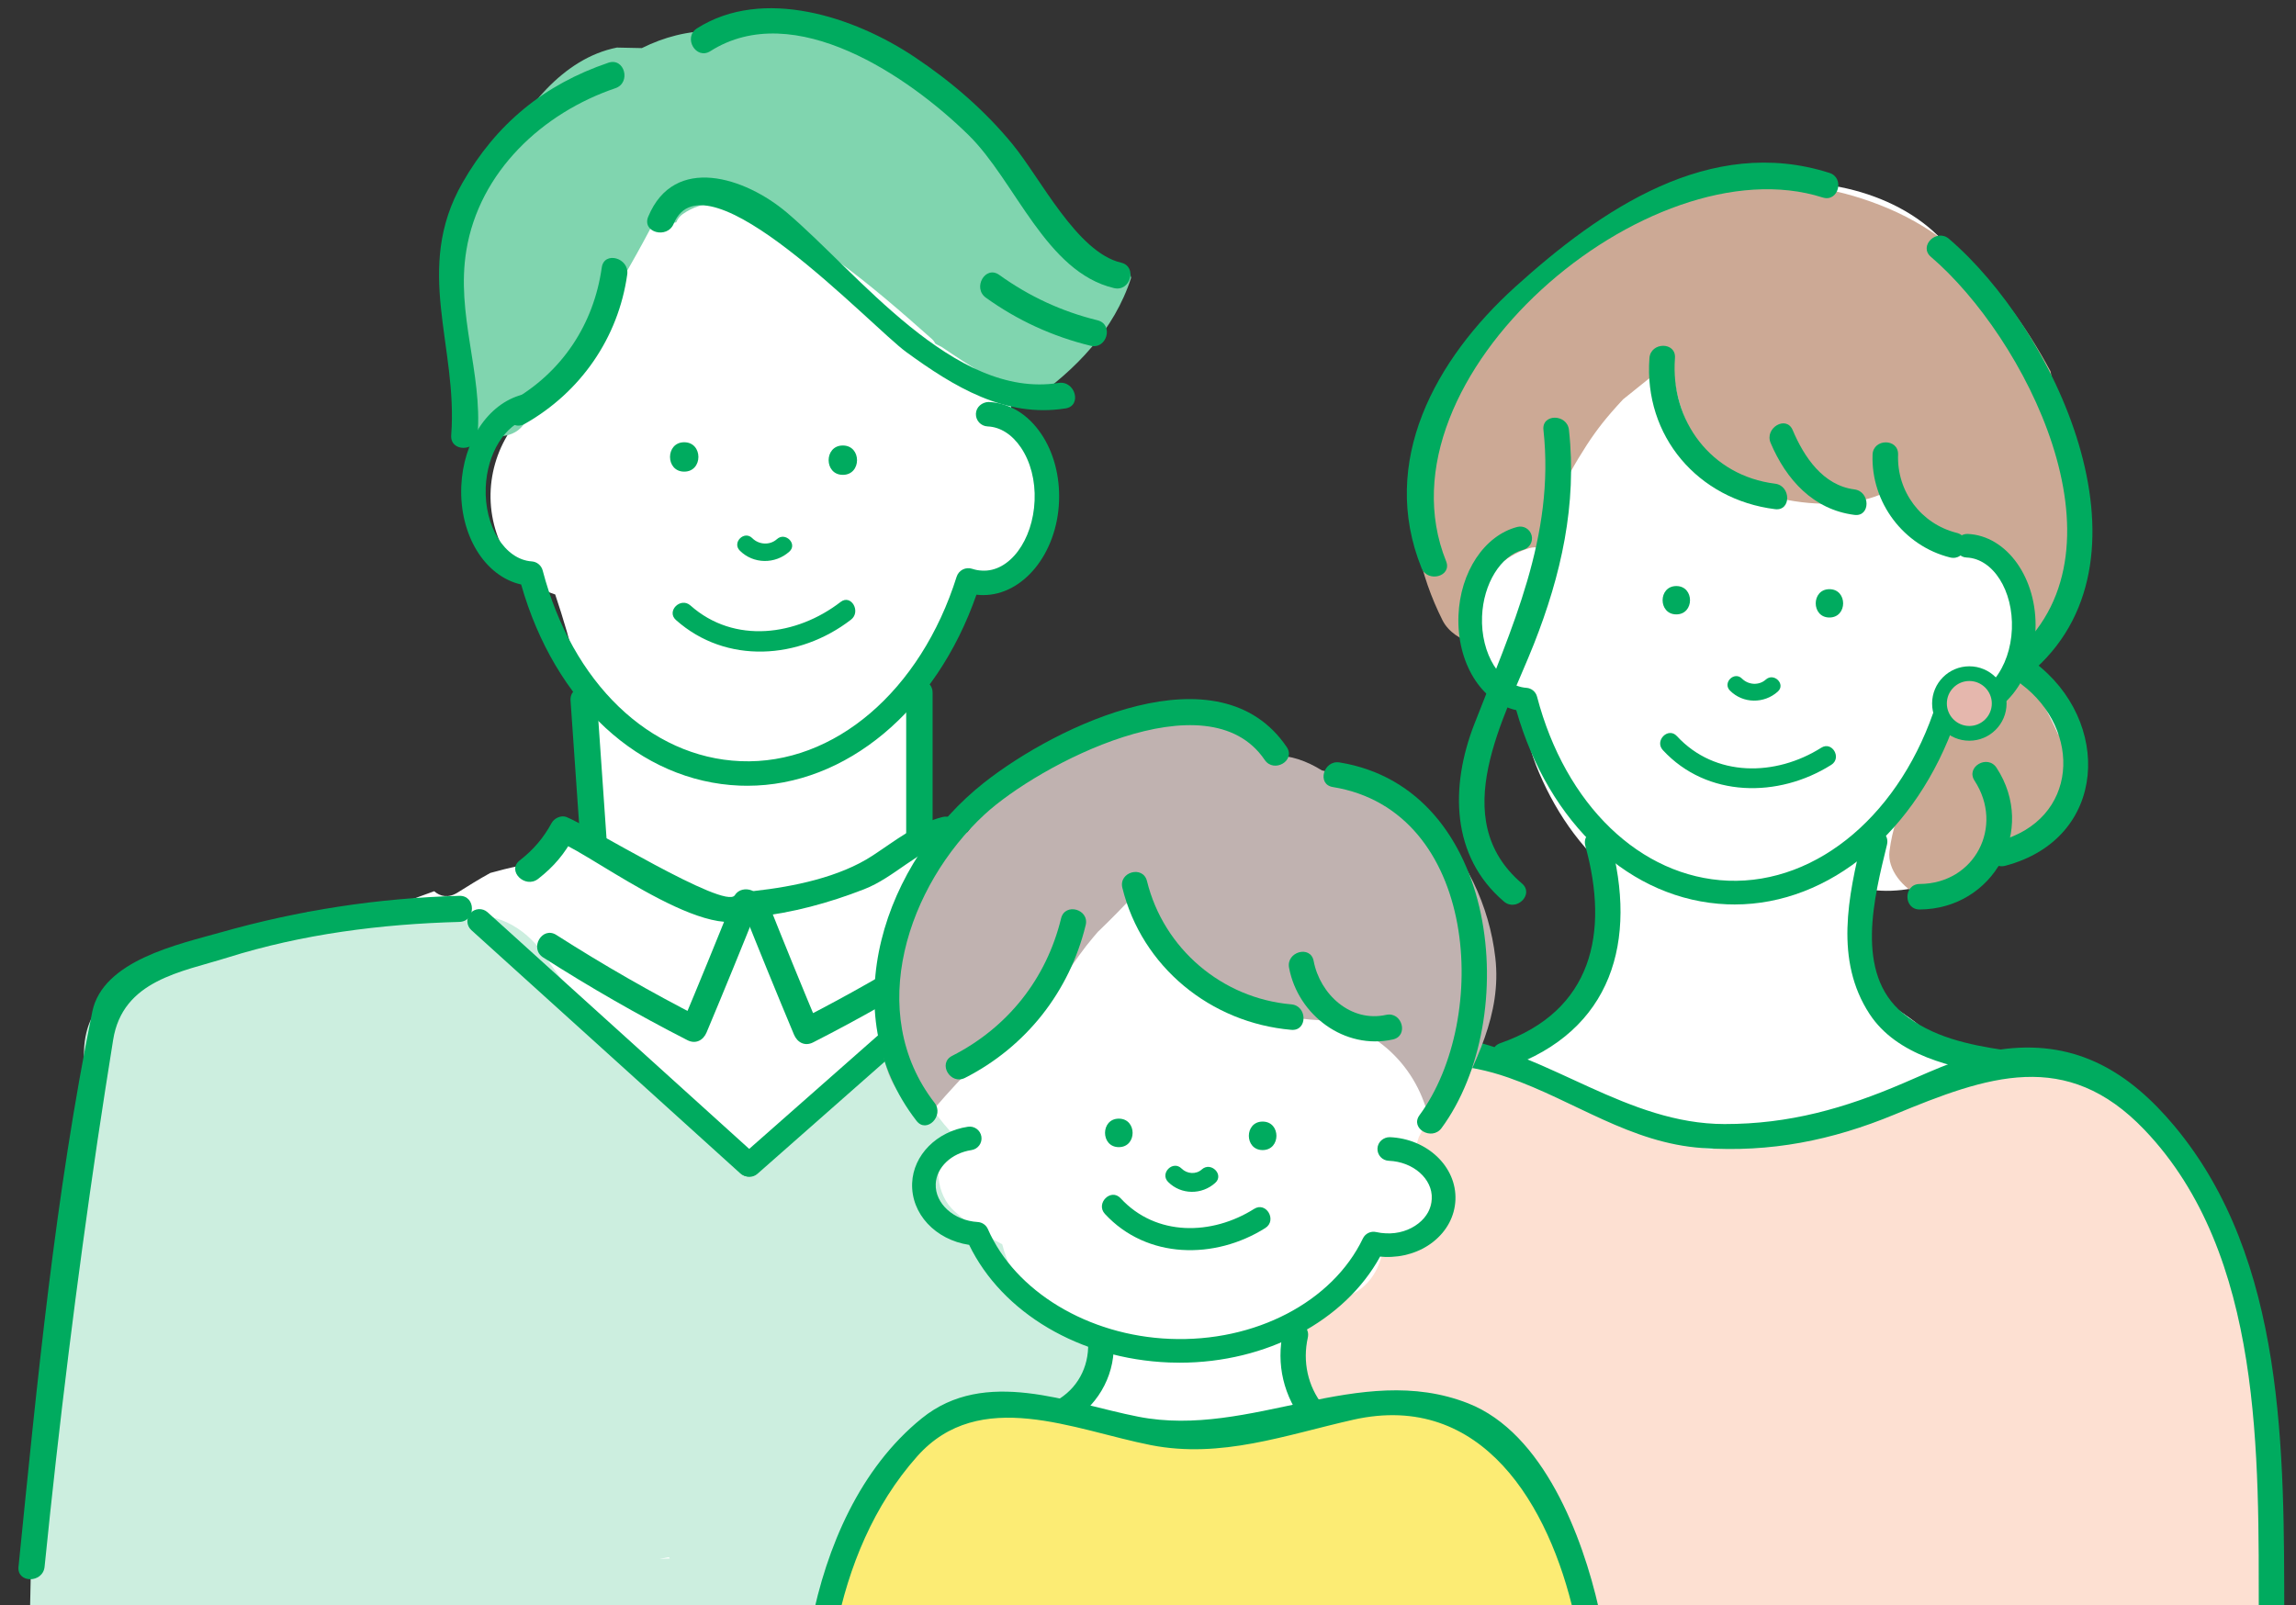 <?xml version="1.0" encoding="utf-8"?>
<!-- Generator: Adobe Illustrator 16.0.0, SVG Export Plug-In . SVG Version: 6.00 Build 0)  -->
<!DOCTYPE svg PUBLIC "-//W3C//DTD SVG 1.1//EN" "http://www.w3.org/Graphics/SVG/1.1/DTD/svg11.dtd">
<svg version="1.1" id="レイヤー_1" xmlns="http://www.w3.org/2000/svg" xmlns:xlink="http://www.w3.org/1999/xlink" x="0px"
	 y="0px" width="142.997px" height="100px" viewBox="0 0 142.997 100" enable-background="new 0 0 142.997 100"
	 xml:space="preserve">
<rect x="0" y="0" width="142.997" height="100" fill="#333333" stroke="none"/>
<g>
	<defs>
		<rect id="SVGID_1_" width="142.997" height="100"/>
	</defs>
	<clipPath id="SVGID_2_">
		<use xlink:href="#SVGID_1_"  overflow="visible"/>
	</clipPath>
	<g clip-path="url(#SVGID_2_)">
		<g>
			<g>
				<g>
					<g>
						<g>
							<path fill="#FFFFFF" d="M89.796,83.21c-0.001-0.482,0.191-0.824,0.477-1.036c-0.51-1.393-1.048-2.775-1.615-4.148
								c-0.008-0.018-0.016-0.034-0.022-0.052c-0.106-2.619-0.358-5.237-0.748-7.85c-0.017-1.76-0.032-3.521-0.049-5.28
								c0.064-0.099,0.119-0.202,0.161-0.308c0.392-0.973,0.02-1.91-0.818-2.499c-2.539-1.785-5.734-2.604-8.817-2.218
								c-0.027,0.004-0.055,0.009-0.081,0.013c-0.257-0.234-0.507-0.473-0.75-0.718c-2.279-0.08-4.569-0.454-6.789-0.932
								c-2.258-0.487-5.054-1.13-6.661-2.937c-0.148-0.166-0.247-0.341-0.305-0.517c-0.705-0.159-1.415-0.326-2.145-0.423
								c-0.556-0.074-0.924-0.39-1.119-0.786c-0.364-0.021-0.73,0.033-1.076,0.15c-0.344-0.974-1.333-1.586-2.37-1.672
								c0.029-2.459-0.014-4.92-0.133-7.38c-0.024-0.504-0.157-0.932-0.364-1.288c0.671-0.539,1.292-1.125,1.848-1.757
								c0.043-0.128,0.089-0.258,0.134-0.386c0.022-0.168,0.081-0.328,0.174-0.474c0.242-0.637,0.517-1.26,0.862-1.854
								c0.115-0.2,0.284-0.353,0.48-0.458c0.121-0.312,0.227-0.634,0.314-0.967c0.17-0.643,0.861-0.979,1.471-0.979h1.121
								c0.04,0,0.08,0.004,0.119,0.008c2.477-2.138,4.128-6.062,1.272-8.639c-0.385-0.348-0.828-0.608-1.299-0.782
								c0.004-0.465-0.021-0.93-0.062-1.386c-0.241-2.588-0.748-5.148-1.626-7.599c-0.784-2.187-1.722-4.743-3.477-6.357
								c-1.07-0.986-2.367-1.488-3.702-1.563c-0.879-0.318-1.772-0.396-2.624-0.265c-0.896-0.729-1.863-1.313-2.888-1.657
								c-2.602-0.874-5.147,0.344-7.121,2.213c-1.207-0.106-2.471,0.28-3.483,0.895c-2.565,1.553-4.164,4.746-5.142,7.47
								c-0.821,2.285-0.987,4.748-0.377,7.052c-2.011,2.122-2.654,5.367-1.302,8.209c0.673,1.413,1.865,2.512,3.314,2.98
								c1.016,3.005,1.788,6.108,2.173,9.259c0.033,0.267,0.092,0.526,0.175,0.772c0.028,1.424,0.11,2.836,0.606,4.176
								c-1.037,0.094-2.022,0.591-2.572,1.53c-0.052,0.089-0.097,0.183-0.137,0.278c-0.332,0.172-0.618,0.411-0.848,0.703
								c-0.549,0.016-1.113,0.082-1.686,0.2c-0.583,0.119-1.168,0.265-1.75,0.428c-0.696,0.381-1.372,0.806-2.047,1.228
								c-0.564,0.353-1.084,0.242-1.449-0.088c-0.484,0.174-0.966,0.35-1.441,0.523c-0.261,0.096-0.521,0.194-0.782,0.293
								c-1.875,0.126-3.748,0.292-5.617,0.502c-1.017,0.113-1.224,1.429-0.602,1.866c-3.118,0.031-6.184,1.035-8.766,2.859
								c-1.58,0.967-2.761,2.581-3.445,4.304c-0.844,2.123-1.038,4.511-1.162,6.84c-1.312,5.466-2.572,11.013-2.61,16.588
								c-0.005,0.714,0.401,1.355,0.987,1.711c-0.626,2.282-0.979,4.63-1.078,7.004c-0.07,1.676,1.602,2.258,2.806,1.753
								c0.068,0.029,0.142,0.055,0.226,0.065c0.089,0.012,0.178,0.023,0.267,0.035c-0.001,0-0.001,0.001-0.001,0.001
								c0.326,0.043,0.651,0.086,0.977,0.129h9.747c0.433,0,0.841,0.106,1.215,0.287H89.78c0.488-0.173,0.941-0.434,1.324-0.766
								C90.533,94.091,89.816,88.677,89.796,83.21z"/>
						</g>
						<g>
							<g>
								<g>
									<g>
										<path fill="#CCEEDF" d="M89.691,96.527c-0.124-0.701-0.242-1.403-0.348-2.108c-0.009-0.061-0.18-1.432-0.074-0.512
											c-0.041-0.354-0.086-0.707-0.126-1.061c-0.164-1.487-0.282-2.979-0.355-4.474c-0.006-0.107-0.009-0.215-0.014-0.323
											c0.33-2.87,0.385-5.771,0.134-8.645c-0.042-0.477-0.147-0.95-0.312-1.4c0.096-1.733,0.192-3.468,0.288-5.202
											c0.2-3.608,0.225-7.286-2.704-9.914c-2.272-2.038-5.175-2.752-8.098-3.255c-3.242-0.559-6.484-1.117-9.727-1.675
											c-1.612-0.277-3.173-0.661-4.696,0.229c-0.787,0.462-1.512,1.239-2.201,1.85c-1.302,1.151-2.608,2.299-3.919,3.44
											c-2.513,2.188-5.041,4.359-7.585,6.512c-1.217,1.029-2.436,2.057-3.661,3.075c-0.004,0.003-0.011,0.009-0.018,0.014
											c-1.066-0.85-2.064-1.884-3.028-2.799c-1.229-1.169-2.42-2.377-3.57-3.625c-1.149-1.246-2.259-2.531-3.323-3.851
											c-0.164-0.203-0.325-0.409-0.488-0.611c-0.075-0.095-0.13-0.167-0.171-0.218c-0.109-0.145-0.219-0.288-0.328-0.433
											c-0.548-0.731-1.081-1.473-1.604-2.221c-1.054-1.507-3.101-2.763-5.023-2.043c-0.123,0.045-0.246,0.089-0.37,0.136
											c-0.73-0.245-1.511-0.382-2.336-0.403c-1.345-0.036-2.62,0.264-3.859,0.696c-0.716,0.171-4.517,0.382-5.163,0.736
											c-4.322,0.886-5.855,1.708-9.932,3.6c-2.284,1.059-2.241,4.807-1.031,6.811C3.428,79.013,2.023,89.506,1.876,99.995H16.55
											c0.729,0,1.392,0.294,1.925,0.754h70.175c0.251-0.263,0.459-0.539,0.594-0.794C89.831,98.842,89.911,97.765,89.691,96.527
											z M41.079,97.109c0.194-0.034,0.387-0.069,0.581-0.104c0.018,0.027,0.034,0.057,0.053,0.083
											C41.501,97.097,41.29,97.103,41.079,97.109z"/>
										<g>
											<path fill="#00AB5F" d="M46.608,73.29c-0.18,0-0.36-0.064-0.504-0.194L29.356,57.942
												c-0.308-0.278-0.332-0.754-0.053-1.062c0.278-0.306,0.754-0.33,1.062-0.052L47.113,71.98
												c0.308,0.278,0.332,0.754,0.053,1.062C47.018,73.206,46.813,73.29,46.608,73.29z"/>
											<path fill="#00AB5F" d="M46.679,73.31c-0.208,0-0.416-0.086-0.564-0.255c-0.274-0.312-0.245-0.787,0.067-1.062l17-14.99
												c0.312-0.272,0.787-0.245,1.062,0.068c0.275,0.311,0.245,0.786-0.066,1.062L47.176,73.122
												C47.033,73.248,46.855,73.31,46.679,73.31z"/>
											<path d="M91.488,99.199c-0.263-11.544-1.024-23.062-2.032-34.564c-0.299-3.403-2.984-3.395-5.854-4.026
												c-6.109-1.344-12.219-2.688-18.328-4.031c-0.967-0.213-1.377,1.271-0.409,1.483c4.583,1.007,9.164,2.015,13.746,3.023
												c2.037,0.447,4.073,0.896,6.109,1.344c3.826,0.842,3.472,5.326,3.727,8.471c0.764,9.418,1.289,18.854,1.504,28.301
												C89.973,100.189,91.511,100.192,91.488,99.199L91.488,99.199z"/>
											<path fill="#00AB5F" d="M2.777,97.6c0.895-8.875,1.992-17.724,3.296-26.549c0.31-2.093,0.64-4.183,0.973-6.271
												c0.595-3.731,4.269-4.23,7.109-5.124c4.674-1.47,9.571-2.091,14.453-2.225c1.045-0.028,1.048-1.654,0-1.625
												c-5.08,0.141-9.995,0.893-14.885,2.283c-2.556,0.727-7.323,1.726-7.976,4.94C3.444,74.371,2.312,86.096,1.153,97.6
												C1.048,98.643,2.674,98.632,2.777,97.6L2.777,97.6z"/>
											<path fill="#00AB5F" d="M60.383,53.241c-0.337-0.555-0.565-1.146-0.684-1.778c-0.112-0.435-0.576-0.676-1-0.567
												c-1.645,0.421-2.949,1.484-4.348,2.401c-2.061,1.353-4.938,1.937-7.351,2.204c-0.469,0.051-0.997,0.489-0.783,1.027
												c1.054,2.65,2.132,5.291,3.233,7.923c0.209,0.497,0.683,0.745,1.193,0.484c2.904-1.481,5.73-3.088,8.49-4.826
												c0.883-0.557,0.068-1.963-0.82-1.402c-2.759,1.738-5.585,3.345-8.49,4.827c0.398,0.161,0.796,0.322,1.193,0.484
												c-1.102-2.631-2.18-5.271-3.233-7.922c-0.261,0.343-0.522,0.686-0.783,1.028c2.368-0.262,4.59-0.862,6.81-1.725
												c1.913-0.742,3.307-2.422,5.321-2.939c-0.333-0.188-0.666-0.378-0.999-0.566c0.203,0.791,0.459,1.454,0.848,2.166
												C59.482,54.98,60.885,54.16,60.383,53.241L60.383,53.241z"/>
											<path fill="#00AB5F" d="M33.518,54.748c0.992-0.775,1.64-1.555,2.24-2.661c-0.306,0.124-0.612,0.249-0.917,0.373
												c2.154,0.822,10.377,7.253,12.326,4.128c-0.496-0.208-0.99-0.417-1.485-0.625c-1.058,2.649-2.138,5.288-3.241,7.919
												c0.397-0.162,0.795-0.324,1.193-0.485c-3.079-1.576-6.07-3.292-8.984-5.154c-0.886-0.566-1.7,0.84-0.82,1.402
												c2.915,1.863,5.905,3.579,8.984,5.154c0.511,0.261,0.984,0.012,1.193-0.485c1.104-2.631,2.184-5.271,3.241-7.919
												c0.354-0.886-1.017-1.376-1.484-0.626c-0.59,0.946-9.219-4.39-10.491-4.875c-0.328-0.125-0.756,0.077-0.917,0.374
												c-0.515,0.947-1.136,1.668-1.986,2.332C31.544,54.244,32.702,55.386,33.518,54.748L33.518,54.748z"/>
										</g>
									</g>
								</g>
								<path fill="none" d="M57.184,52.314c0.029-2.491-0.013-4.984-0.135-7.476c-0.024-0.51-0.159-0.943-0.368-1.305
									c0.68-0.546,1.309-1.14,1.871-1.779c0.045-0.13,0.09-0.262,0.136-0.392c0.022-0.17,0.082-0.333,0.177-0.479
									c0.245-0.645,0.522-1.275,0.872-1.879c0.117-0.203,0.289-0.356,0.488-0.464c0.122-0.317,0.229-0.642,0.318-0.979
									c0.172-0.65,0.87-0.99,1.489-0.99h1.135c0.041,0,0.081,0.003,0.121,0.008c2.51-2.166,4.183-6.142,1.289-8.75
									c-0.391-0.353-0.839-0.616-1.315-0.793c0.004-0.471-0.021-0.942-0.063-1.403c-0.245-2.622-0.759-5.216-1.647-7.696
									c-0.794-2.216-1.743-4.807-3.521-6.441c-1.085-0.997-2.398-1.507-3.751-1.583c-0.89-0.322-1.795-0.399-2.658-0.268
									c-0.908-0.738-1.887-1.331-2.924-1.68"/>
								<path fill="#80D5AF" d="M70.389,17.058c-3.266-1.23-5.983-3.619-7.565-6.702c-0.138-0.099-0.274-0.199-0.414-0.296
									c-2.011-2.391-4.118-4.841-6.625-6.721l-0.982-0.021c-0.684-0.689-1.728-1.163-2.621-1.08
									c-0.487,0.046-0.973,0.06-1.456,0.054c-1.268-0.281-2.575-0.392-3.906-0.295c-1.562-0.134-3.125-0.187-4.708,0.205
									c-0.718,0.178-1.442,0.446-2.137,0.794l-1.555-0.033c-3.389,0.675-5.823,3.879-7.351,6.927
									c-0.931,1.445-1.614,3.004-1.915,4.638c-0.246,0.853-0.406,1.728-0.484,2.611c-0.066,0.376-0.12,0.753-0.168,1.131
									c-0.281,0.971-0.417,1.973-0.421,2.976c1.037,1.235,1.004,3.634,0.831,5.153c0.128,0.063,0.261,0.115,0.399,0.154
									c0.05,0.046,0.102,0.089,0.156,0.13c0.846,0.633,2.375,0.759,3.106-0.185c0.123-0.159,0.243-0.322,0.365-0.482
									c0.001,0.001,0.003,0.002,0.004,0.004c0.01-0.016,0.02-0.032,0.029-0.048c2.823-3.699,5.35-7.583,7.521-11.7
									c0.538-0.198,1.08-0.335,1.625-0.421c0.081-0.198,0.208-0.375,0.39-0.504c1.31-0.928,2.872-0.835,4.253-0.201
									c1.926,0.701,3.712,1.882,5.344,3.067c2.076,1.508,4.012,3.197,5.931,4.901c0.098,0.087,0.171,0.189,0.229,0.301
									c0.134,0.071,0.269,0.144,0.404,0.211c0.866,0.591,1.747,1.162,2.646,1.707c0.922,0.558,1.898,1.228,2.934,1.619
									c2.76-1.92,5.15-4.394,6.199-7.646C70.43,17.224,70.408,17.141,70.389,17.058z"/>
								<g>
									<g>
										<g>
											<g>
												<g>
													<path fill="#00AB5F" d="M52.492,29.581c1.18,0,1.18-1.829,0-1.829C51.313,27.752,51.313,29.581,52.492,29.581
														L52.492,29.581z"/>
												</g>
												<g>
													<path fill="#00AB5F" d="M42.613,29.38c1.179,0,1.179-1.83,0-1.83C41.435,27.55,41.435,29.38,42.613,29.38L42.613,29.38
														z"/>
												</g>
												<path fill="#00AB5F" d="M46.076,34.301c0.847,0.846,2.206,0.854,3.087,0.06c0.526-0.475-0.252-1.248-0.775-0.776
													c-0.44,0.397-1.125,0.352-1.536-0.061C46.352,33.023,45.576,33.8,46.076,34.301L46.076,34.301z"/>
												<path fill="#00AB5F" d="M42.098,38.623c3.13,2.784,7.682,2.466,10.903-0.021c0.643-0.497,0.007-1.609-0.646-1.105
													c-2.734,2.112-6.623,2.647-9.352,0.222C42.389,37.171,41.48,38.073,42.098,38.623L42.098,38.623z"/>
											</g>
										</g>
									</g>
								</g>
								<g id="XMLID_00000028284054423103289440000013340900480666501262_">
									<path fill="#00AB5F" d="M46.547,48.949c-0.16,0-0.319-0.003-0.48-0.009c-6.209-0.25-11.509-5.147-13.609-12.529
										c-2.248-0.502-3.851-3.061-3.729-6.112c0.112-2.809,1.671-5.157,3.79-5.71c0.406-0.11,0.823,0.137,0.93,0.544
										s-0.138,0.823-0.544,0.93c-1.453,0.379-2.569,2.188-2.653,4.297c-0.097,2.427,1.187,4.495,2.863,4.612
										c0.326,0.021,0.602,0.25,0.684,0.566c1.83,6.989,6.669,11.652,12.331,11.879c5.829,0.24,11.213-4.385,13.45-11.49
										c0.062-0.195,0.199-0.356,0.381-0.45c0.183-0.092,0.396-0.107,0.588-0.043c0.196,0.065,0.399,0.103,0.604,0.111
										c1.72,0.11,3.185-1.89,3.283-4.366c0.05-1.242-0.253-2.415-0.854-3.303c-0.551-0.814-1.287-1.281-2.072-1.312
										c-0.42-0.018-0.747-0.372-0.73-0.792c0.017-0.421,0.382-0.719,0.792-0.731c1.281,0.052,2.443,0.756,3.273,1.982
										c0.781,1.155,1.176,2.653,1.113,4.217c-0.13,3.252-2.235,5.831-4.725,5.831c-0.048,0-0.096-0.001-0.144-0.002
										c-0.093-0.004-0.185-0.012-0.276-0.022C58.305,44.251,52.679,48.949,46.547,48.949z"/>
								</g>
								<path fill="#00AB5F" d="M41.958,13.938c1.948-4.703,12.294,6.398,14.486,7.994c2.949,2.149,6.152,4.109,9.919,3.51
									c1.046-0.166,0.601-1.752-0.438-1.587c-6.518,1.038-12.509-6.874-16.915-10.609c-2.589-2.196-7.019-3.657-8.639,0.254
									C39.965,14.48,41.558,14.904,41.958,13.938L41.958,13.938z"/>
								<path fill="#00AB5F" d="M37.478,16.665c-0.501,3.557-2.486,6.541-5.619,8.315c-0.923,0.522-0.094,1.944,0.83,1.421
									c3.464-1.962,5.819-5.349,6.375-9.298C39.211,16.065,37.625,15.618,37.478,16.665L37.478,16.665z"/>
								<path fill="#00AB5F" d="M44.243,3.186C49.47-0.134,56.631,4.787,60.33,8.422c2.914,2.865,4.801,8.524,9.051,9.525
									c1.032,0.244,1.471-1.344,0.438-1.586c-2.748-0.647-5.008-5.249-6.77-7.392c-1.746-2.123-3.819-3.902-6.098-5.424
									c-3.755-2.509-9.443-4.381-13.538-1.781C42.52,2.331,43.345,3.755,44.243,3.186L44.243,3.186z"/>
								<path fill="#00AB5F" d="M37.888,3.908c-4.002,1.357-6.989,3.812-9.083,7.476c-3.071,5.371-0.278,10.175-0.703,15.724
									c-0.081,1.059,1.565,1.051,1.645,0c0.301-3.929-1.356-7.519-0.704-11.501c0.804-4.917,4.75-8.574,9.283-10.112
									C39.324,5.155,38.896,3.565,37.888,3.908L37.888,3.908z"/>
								<path fill="#00AB5F" d="M61.404,18.546c1.97,1.415,4.154,2.414,6.509,2.991c1.03,0.254,1.468-1.333,0.438-1.586
									c-2.229-0.547-4.253-1.488-6.116-2.826C61.371,16.505,60.551,17.933,61.404,18.546L61.404,18.546z"/>
								<path fill="#00AB5F" d="M35.534,43.642c0.197,2.841,0.395,5.683,0.592,8.524c0.073,1.053,1.719,1.059,1.645,0
									c-0.197-2.842-0.394-5.684-0.591-8.524C37.107,42.589,35.461,42.581,35.534,43.642L35.534,43.642z"/>
								<path fill="#00AB5F" d="M56.438,43.156c0,3,0,6.001,0,9.001c0,1.062,1.645,1.062,1.645,0c0-3,0-6.001,0-9.001
									C58.082,42.096,56.438,42.096,56.438,43.156L56.438,43.156z"/>
							</g>
						</g>
					</g>
				</g>
			</g>
			<g>
				<g>
					<path fill="#FFFFFF" d="M128.972,45.17c-0.406-1.312-1.216-2.444-2.25-3.259c-0.163-0.293-0.35-0.571-0.565-0.832
						c0.276-0.575,0.438-1.196,0.473-1.832c1.324-1.726,2.079-3.91,1.747-6.069c0.205-2.036-0.021-4.105-0.753-5.913
						c-0.136-0.336-0.274-0.657-0.421-0.965c-0.15-0.746-0.346-1.479-0.603-2.188c-0.898-2.478-2.14-4.582-3.888-6.344
						c-1.582-4.298-6.478-6.422-11.125-6.409c-1.099-0.12-2.243-0.047-3.388,0.222c-1.806,0.425-3.586,1.243-5.264,1.995
						c-2.938,1.316-5.596,3.201-8.009,5.321c-3.239,2.847-5.659,6.366-6.072,10.743c-0.226,2.389,0.352,4.566,1.336,6.591
						c0.027,0.468,0.09,0.939,0.188,1.412c0.505,2.443,2.235,4.262,4.379,5.286c0.033,0.098,0.069,0.195,0.107,0.292
						c-0.001,1.549,0.266,3.087,0.798,4.44c1.036,2.637,2.738,5.247,5.027,6.977c-0.123,0.73-0.261,1.457-0.42,2.181
						c-0.365,1.648-0.821,3.277-1.356,4.879c-0.241,0.72-0.501,1.433-0.772,2.142c-1.641,0.909-3.151,2.046-4.534,3.315
						c-0.495,0.454-0.847,1.009-1.072,1.61c-0.348,0.632-0.541,1.35-0.506,2.14c0.086,1.919,1.403,4.312,3.513,4.613
						c0.721,0.104,1.429,0.182,2.132,0.18c3.143,1.557,6.842,2.078,10.289,1.843c2.384-0.163,4.737-0.49,6.922-1.484
						c0.551-0.25,1.072-0.563,1.554-0.931c1.345,0.118,2.45-0.03,3.751-0.696c2.59-1.325,2.943-4.708,1.457-6.894
						c-0.166-1.18-0.72-2.321-1.643-3.239c-0.613-0.61-1.392-1.114-2.107-1.602c-0.196-0.134-0.396-0.263-0.594-0.396
						c-0.144-0.094-0.285-0.191-0.424-0.289c-0.124-0.122-0.253-0.256-0.277-0.277c-0.008-0.008-0.015-0.014-0.022-0.021
						c-0.011-0.022-0.022-0.047-0.036-0.073c-0.037-0.072-0.145-0.345-0.234-0.493c-0.005-0.018-0.012-0.034-0.017-0.052
						c-0.083-0.271-0.154-0.545-0.214-0.821c-0.002-0.013-0.014-0.072-0.027-0.147c-0.014-0.154-0.064-0.574-0.069-0.67
						c-0.021-0.341-0.031-0.681-0.038-1.022c-0.022-1.04-0.015-2.078-0.059-3.115c0.203,0.043,0.409,0.079,0.621,0.107
						c0.845,0.113,1.726,0.08,2.587-0.085c1.31-0.083,2.612-0.546,3.697-1.343c1.067-0.062,2.108-0.35,3.067-0.878
						C128.624,51.596,129.893,48.156,128.972,45.17z"/>
					<path fill="#FDE0D2" d="M141.036,89.437c0-0.042,0.004-0.081,0.006-0.121c-0.125-1.808-0.416-3.602-0.867-5.322
						c0.016-2.231-0.607-4.396-1.611-6.379c-0.285-0.562-0.612-1.078-0.973-1.56c-0.145-0.36-0.302-0.72-0.474-1.08
						c-0.184-0.384-0.43-0.737-0.718-1.063c-1.06-3.312-3.007-6.31-6.548-7.252c-1.652-0.439-3.31-0.295-4.774,0.285
						c-0.299,0.016-0.597,0.038-0.898,0.075c-1.922,0.237-3.734,0.563-5.574,1.151c-2.381,0.761-4.703,1.714-7.154,2.212
						c-0.312,0.021-0.626,0.032-0.941,0.032c-1.374,0.001-2.726,0.438-3.885,1.179c-0.093-0.008-0.184-0.014-0.275-0.022
						c-1.58-0.278-3.124-0.691-4.629-1.244c-3.352-1.623-6.301-4.118-10.025-4.883c-3.412-0.699-6.629,0.633-8.275,3.521
						c-0.303,0.272-0.596,0.561-0.872,0.874c-3.041,3.453-5.158,7.791-6.504,12.162c-0.577,1.874-1.056,3.81-1.428,5.737
						c-0.188,0.971-0.357,1.946-0.414,2.927c-0.046,0.034-0.09,0.07-0.135,0.105c-0.226,3.278-0.251,6.568-0.388,9.852
						c-0.003,0.068-0.012,0.132-0.021,0.194c0.002,0.086,0.003,0.172,0.005,0.258h67.215
						C140.669,97.204,141.022,93.314,141.036,89.437z"/>
				</g>
				<path fill="#CCA995" d="M129.43,32.408c-0.192-1.754-0.701-3.419-1.04-5.141c-0.27-1.37-0.408-2.764-0.68-4.134
					c-0.769-1.429-1.635-2.803-2.601-4.075c-2.014-2.654-4.447-4.782-7.536-6.086c-2.769-1.168-5.834-1.738-8.841-1.44
					c-2.824,0.279-6.466,1.102-8.587,3.275c-0.885,0.233-1.756,0.607-2.562,1.016c-1.752,0.886-3.39,2.188-4.654,3.688
					c-1.411,1.676-2.49,3.521-3.167,5.611c-0.219,0.674-0.36,1.364-0.477,2.06c-0.646,0.542-1.029,1.366-1.153,2.334
					c-0.402,3.152,0.294,6.306,1.71,9.126c0.358,0.713,1.132,1.229,1.954,1.42c-0.939-2.295,0.927-5.164,3.446-5.913
					c0.216-0.064,0.435-0.067,0.646-0.028c0.034-0.129,0.07-0.257,0.108-0.385c0.362-0.35,0.642-0.797,0.788-1.329
					c0.121-0.442,0.198-0.904,0.234-1.365c0.013-0.044,0.024-0.087,0.034-0.13c0.094-0.199,0.186-0.398,0.283-0.595
					c0.304-0.607,0.632-1.205,0.983-1.786c0.722-1.191,1.269-1.95,2.013-2.813c0.245-0.284,0.498-0.562,0.755-0.839
					c0.382-0.311,0.765-0.619,1.151-0.925c0.663-0.522,1.311-1.056,1.926-1.612c0.068,1.237,0.268,2.466,0.732,3.605
					c0.988,2.422,2.802,4.146,5.321,4.924c1.908,0.589,4.642,0.737,6.558,0.066c0.475-0.165,0.887-0.386,1.245-0.653
					c0.003,0.002,0.006,0.004,0.009,0.007c0.1,0.535,0.358,1.065,0.812,1.537c1.252,1.299,2.694,2.146,4.349,2.822
					c0.61,0.249,1.322,0.148,1.945-0.137c0.002,0.136,0.003,0.271,0,0.407c-0.005,0.212-0.019,0.421-0.03,0.633
					c-0.005,0.081-0.021,0.221-0.025,0.269c-0.031,0.181-0.068,0.361-0.111,0.541c0.908,0.814,1.475,1.967,1.392,3.264
					c-0.017,0.261-0.089,0.501-0.202,0.714c0.234,0.144,0.491,0.254,0.77,0.317c0.223,0.051,0.446,0.075,0.668,0.079
					c-0.468-0.837-0.368-1.983,0.758-2.492c0.096-0.051,0.148-0.076,0.162-0.076c0.045-0.037,0.09-0.073,0.133-0.113
					c-0.029,0.011,0.144-0.21,0.248-0.349C129.464,35.997,129.63,34.224,129.43,32.408z"/>
				<path fill="#CCA995" d="M129.268,47.32c-0.099-0.643-0.538-1.194-1.091-1.583c-0.295-0.662-0.619-1.312-0.974-1.943
					c-1.309-2.326-4.768-1.702-5.514,0.72c-0.026,0.087-0.042,0.145-0.05,0.183c-0.02,0.027-0.043,0.062-0.075,0.113
					c-0.042,0.066-0.069,0.113-0.089,0.149c-0.031,0.025-0.069,0.059-0.122,0.107c-0.661,0.61-1.128,1.278-1.454,2.118
					c-0.096,0.248-0.178,0.495-0.259,0.747c-0.023,0.07-0.194,0.546-0.19,0.564c-0.08,0.178-0.168,0.352-0.264,0.522
					c-0.529,0.569-0.888,1.315-1.086,2.122c-0.197,0.585-0.332,1.204-0.42,1.88c-0.154,1.159,0.886,2.348,1.854,2.756
					c1.054,0.444,2.498,0.279,3.295-0.624c0.296-0.335,0.585-0.679,0.865-1.027c0.907-0.141,1.768-0.517,2.521-1.043
					c0.743-0.519,1.462-1.099,2.038-1.798C129.259,50.065,129.503,48.855,129.268,47.32z"/>
				<g>
					<g>
						<g id="XMLID_00000001653083262792619530000003714017913365573031_">
							<path fill="#00AB5F" d="M108.037,56.344c-0.155,0-0.309-0.003-0.464-0.009c-5.995-0.24-11.109-4.969-13.139-12.095
								c-2.17-0.484-3.717-2.954-3.599-5.9c0.108-2.711,1.612-4.978,3.659-5.513c0.395-0.105,0.795,0.133,0.897,0.526
								c0.103,0.393-0.133,0.794-0.526,0.896c-1.402,0.367-2.479,2.111-2.561,4.148c-0.094,2.343,1.146,4.339,2.764,4.452
								c0.314,0.022,0.58,0.242,0.66,0.547c1.767,6.748,6.438,11.25,11.902,11.467c5.606,0.212,10.824-4.233,12.984-11.091
								c0.06-0.189,0.192-0.346,0.369-0.436c0.176-0.089,0.382-0.104,0.567-0.041c0.189,0.064,0.384,0.1,0.579,0.106
								c0.755,0.03,1.504-0.36,2.097-1.104c0.646-0.807,1.028-1.912,1.076-3.11c0.096-2.391-1.171-4.39-2.824-4.456
								c-0.405-0.017-0.722-0.358-0.706-0.764c0.017-0.406,0.369-0.711,0.765-0.706c2.464,0.099,4.363,2.783,4.235,5.984
								c-0.061,1.51-0.557,2.92-1.396,3.971c-0.894,1.117-2.078,1.687-3.303,1.655c-0.09-0.004-0.179-0.01-0.268-0.021
								C119.388,51.809,113.956,56.344,108.037,56.344z"/>
						</g>
						<g>
							<path fill="#00AB5F" d="M113.938,38.467c1.139,0,1.139-1.764,0-1.764C112.801,36.703,112.801,38.467,113.938,38.467
								L113.938,38.467z"/>
						</g>
						<g>
							<path fill="#00AB5F" d="M104.402,38.273c1.138,0,1.138-1.765,0-1.765C103.264,36.509,103.264,38.273,104.402,38.273
								L104.402,38.273z"/>
						</g>
						<path fill="#00AB5F" d="M107.745,43.022c0.816,0.818,2.129,0.825,2.979,0.059c0.509-0.457-0.243-1.203-0.749-0.747
							c-0.424,0.382-1.085,0.337-1.482-0.06C108.011,41.79,107.262,42.54,107.745,43.022L107.745,43.022z"/>
						<path fill="#00AB5F" d="M103.565,46.729c2.745,2.972,7.198,2.995,10.49,0.916c0.672-0.425,0.053-1.493-0.623-1.067
							c-2.839,1.794-6.609,1.858-8.994-0.723C103.897,45.268,103.025,46.145,103.565,46.729L103.565,46.729z"/>
						<path fill="#00AB5F" d="M98.739,52.7c1.492,5.419,0.441,10.276-5.294,12.283c-0.96,0.335-0.547,1.871,0.423,1.531
							c6.554-2.293,8.146-7.909,6.402-14.236C99.999,51.292,98.467,51.711,98.739,52.7L98.739,52.7z"/>
						<path fill="#00AB5F" d="M115.989,52.208c-0.885,3.637-1.736,7.615,0.447,10.956c1.696,2.595,5.179,3.363,8.015,3.793
							c1.001,0.151,1.433-1.379,0.422-1.532c-2.264-0.343-4.544-0.81-6.357-2.303c-3.036-2.501-1.777-7.273-0.995-10.492
							C117.763,51.636,116.231,51.213,115.989,52.208L115.989,52.208z"/>
						<path fill="#00AB5F" d="M75.055,100.732c0.069-10.227,0.086-20.705,6.13-29.445c3.168-4.584,7.541-5.982,12.763-4.157
							c4.123,1.442,7.588,4.083,12.093,4.388c4.232,0.286,8.041-0.472,11.95-2.088c5.782-2.393,10.691-4.16,15.575,0.959
							c7.421,7.777,7.096,20.372,7.113,30.337c0.002,1.024,1.59,1.024,1.588,0c-0.018-10.207,0.111-22.248-6.835-30.57
							c-2.803-3.358-6.043-5.327-10.505-4.821c-2.229,0.253-4.343,1.262-6.381,2.139c-3.656,1.572-7.124,2.554-11.144,2.549
							c-6.044-0.008-10.829-4.326-16.63-5.38c-3.752-0.683-7.07,1.482-9.533,4.063c-7.939,8.322-7.701,21.377-7.773,32.027
							C73.459,101.756,75.048,101.756,75.055,100.732L75.055,100.732z"/>
						<g>
							<path fill="#00AB5F" d="M113.939,10.771c-7.449-2.379-14.253,2.283-19.579,7.109c-4.963,4.499-8.494,10.871-5.826,17.504
								c0.377,0.938,1.914,0.529,1.531-0.422c-4.607-11.455,12.634-26.114,23.452-22.659
								C114.496,12.615,114.911,11.081,113.939,10.771L113.939,10.771z"/>
							<path fill="#00AB5F" d="M120.258,15.999c5.823,4.979,12.546,18.016,5.403,24.518c-0.76,0.691,0.367,1.812,1.123,1.123
								c7.833-7.131,1.125-21.183-5.403-26.764C120.606,14.214,119.478,15.333,120.258,15.999L120.258,15.999z"/>
							<path fill="#00AB5F" d="M96.127,26.78c0.727,6.633-1.983,12.336-4.314,18.352c-1.493,3.853-1.464,8.203,1.854,11.029
								c0.775,0.66,1.904-0.457,1.123-1.123c-4.749-4.045-1.083-10.298,0.736-14.901c1.706-4.316,2.698-8.715,2.19-13.356
								C97.605,25.773,96.016,25.762,96.127,26.78L96.127,26.78z"/>
							<path fill="#00AB5F" d="M125.868,42.605c3.827,2.852,3.6,8.478-1.402,9.796c-0.99,0.261-0.57,1.793,0.422,1.532
								c6.416-1.691,6.668-9.061,1.782-12.699C125.848,40.622,125.057,42.002,125.868,42.605L125.868,42.605z"/>
							<path fill="#00AB5F" d="M122.976,48.631c1.857,2.845,0.025,6.413-3.413,6.437c-1.023,0.006-1.024,1.595,0,1.588
								c4.587-0.03,7.314-4.952,4.785-8.826C123.79,46.976,122.414,47.771,122.976,48.631L122.976,48.631z"/>
							<path fill="#00AB5F" d="M102.729,22.306c-0.37,4.873,3.039,8.817,7.823,9.413c1.015,0.127,1.003-1.464,0-1.588
								c-3.969-0.495-6.532-3.902-6.234-7.825C104.396,21.282,102.806,21.291,102.729,22.306L102.729,22.306z"/>
							<path fill="#00AB5F" d="M116.625,28.323c-0.105,2.977,1.935,5.679,4.821,6.402c0.994,0.25,1.415-1.282,0.422-1.53
								c-2.229-0.56-3.736-2.578-3.654-4.872C118.251,27.299,116.662,27.303,116.625,28.323L116.625,28.323z"/>
							<path fill="#00AB5F" d="M110.277,27.593c0.969,2.287,2.659,4.156,5.216,4.482c1.015,0.131,1.002-1.46,0-1.588
								c-1.957-0.25-3.135-2.021-3.844-3.696C111.251,25.851,109.883,26.661,110.277,27.593L110.277,27.593z"/>
						</g>
					</g>
					<g>
						<g>
							<circle fill="#E5B7AD" cx="122.652" cy="43.824" r="1.86"/>
							<path fill="#00AB5F" d="M122.651,46.143L122.651,46.143c-1.279,0-2.319-1.041-2.318-2.319c0-1.278,1.04-2.317,2.318-2.317
								c1.279,0,2.32,1.04,2.32,2.318C124.97,45.104,123.93,46.143,122.651,46.143z M122.652,42.423
								c-0.374,0-0.726,0.146-0.991,0.411c-0.264,0.264-0.409,0.615-0.409,0.989c-0.001,0.772,0.627,1.401,1.399,1.402
								c0.772-0.001,1.401-0.629,1.401-1.401S123.425,42.423,122.652,42.423z"/>
						</g>
					</g>
				</g>
			</g>
		</g>
		<g>
			<path fill="#FFFFFF" d="M97.788,97.45c-1.511-6.017-7.453-10.521-13.668-10.268c-0.695,0.028-1.381,0.252-1.967,0.623
				c-0.133,0.015-0.266,0.028-0.399,0.048c-0.122-1.264-0.36-2.516-0.702-3.731c-0.15-0.538-0.42-1.007-0.766-1.396
				c1.355-0.727,2.713-1.447,4.063-2.177c0.976-0.527,1.608-1.577,1.768-2.682c1.341-0.188,2.657-1.409,2.946-2.671
				c0.271-1.196-0.027-2.747-0.965-3.64c0.024-0.052,0.051-0.102,0.074-0.155c0.08-0.191,0.143-0.379,0.193-0.565
				c0.721-1.363,1.372-2.771,1.948-4.24c0.192-0.492,0.222-1.017,0.127-1.529c0.195-0.479,0.347-0.978,0.456-1.472
				c0.471-2.148,0.328-4.44-0.343-6.563c-0.019-0.091-0.04-0.181-0.067-0.271c-0.243-0.81-0.6-1.591-1.048-2.317
				c0.005-0.144,0.009-0.286,0.015-0.429c0.084-2.018-1.745-3.601-3.656-3.656c-0.097-0.004-0.194-0.002-0.291-0.004
				c-0.411-0.251-0.842-0.479-1.293-0.674c-0.831-0.358-1.651-0.559-2.473-0.436c-1.651-1.824-3.776-3.248-6.232-3.696
				c-2.481-0.453-5.308-0.141-7.198,1.635c-4.146,1.099-7.885,3.765-10.107,7.506c-0.998,1.682-1.695,3.657-1.838,5.624
				c-0.096,0.78-0.088,1.572,0.02,2.353c-0.139,1.063-0.082,2.15,0.178,3.199c0.442,1.786,1.457,3.326,2.687,4.686
				c-0.13,0.155-0.245,0.323-0.341,0.506c-0.729,1.377-0.672,3.333,0.571,4.43c0.918,0.811,1.899,1.485,2.94,2.023
				c0.538,2.158,2.059,4.064,3.954,5.212c0.912,0.552,1.888,0.902,2.887,1.071c0.001,0.015,0.002,0.028,0.003,0.041
				c-0.194,0.205-0.354,0.434-0.463,0.687c-0.487,1.134-0.984,2.263-1.486,3.389c-1.343-0.178-2.681-0.077-3.966,0.251
				c-1.501-0.183-3.055,0.13-4.39,0.841c-3.508,1.868-4.879,6.264-6.465,9.632c-0.41,0.872-0.542,1.888-0.336,2.808h44.167
				c0.18-0.122,0.355-0.265,0.523-0.433C97.786,100.069,98.109,98.724,97.788,97.45z"/>
			<path fill="#FCEC74" d="M51.566,101.44h46.481c0.32-0.633,0.426-1.382,0.227-2.135c-0.647-2.453-1.805-4.67-3.355-6.664
				c-1.479-1.902-3.544-3.921-5.886-4.671c-1.354-0.434-3.37-1.225-4.506-0.375c-0.626,0.054-1.757,0.098-2.374,0.21
				c-1.714,0.171-2.464,1.5-4.124,1.946c-0.689,0.185-1.333-0.123-1.956,0.22c-0.851-0.188-1.724,0.128-2.568-0.086
				c-1.776-0.449-3.659-1.225-5.458-0.938c-2.129-0.959-4.333-1.88-6.729-1.425c-0.407,0.077-1.775,0.402-2.069,0.624
				c-0.728,0.174-0.524,0.199-1.112,0.654c-0.083,0.045-1.123,0.934-1.2,0.99c-2.694,1.989-3.664,4.739-4.998,7.835
				c-0.463,1.075-0.843,2.073-0.55,3.274C51.436,101.089,51.495,101.268,51.566,101.44z"/>
			<path fill="#C0B2B0" d="M93.13,59.658c-0.373-3.244-1.859-6.412-4.266-8.655c-1.191-1.11-2.8-2.323-4.457-2.547
				c-0.21-0.027-0.415-0.039-0.617-0.037c-0.482-0.18-0.973-0.323-1.46-0.427c-0.464-0.287-0.953-0.531-1.487-0.7
				c-0.462-0.146-0.932-0.222-1.396-0.236c-0.443-0.549-1.002-1.006-1.633-1.31c-0.645-0.312-1.304-0.492-1.968-0.555
				c-1.371-0.721-3.128-0.751-4.806-0.433c-1.945,0.37-3.815,1.353-5.49,2.381c-1.577,0.969-3.122,2.121-4.353,3.512
				c-0.334,0.377-0.646,0.771-0.937,1.178c-3.354,0.779-4.564,4.485-4.948,7.684c-0.18,1.499-0.309,3.023-0.38,4.53
				c-0.077,1.637,0.306,3.545,1.667,4.61c0.438,0.342,0.887,0.613,1.367,0.761c-0.164-0.051,3.026-3.469,3.396-3.74
				c1.199-0.878,2.533-1.537,3.46-2.736c1.142-1.479,2.042-3.114,3.271-4.557c0.098-0.114,0.195-0.229,0.293-0.342
				c0.052-0.051,0.106-0.099,0.157-0.149c0.684-0.661,1.347-1.343,2.004-2.029c0.015,0.254,0.052,0.507,0.115,0.755
				c0.564,2.208,2.528,3.805,4.49,4.757c2.195,1.064,4.403,2.053,6.881,2.171c3.528,0.169,6.338,2.959,6.995,6.348
				c0.042,0.219,0.049,0.422,0.027,0.61c0.566-0.235,1.053-0.64,1.326-1.213C91.866,66.19,93.541,63.215,93.13,59.658z"/>
			<g>
				<g>
					<g>
						<g id="XMLID_00000068658292175729728590000009064599800677621151_">
							<path fill="#00AB5F" d="M73.477,84.889c-0.224,0-0.448-0.004-0.674-0.013c-5.553-0.223-10.384-3.083-12.444-7.327
								c-2.098-0.315-3.626-1.936-3.55-3.849c0.069-1.742,1.531-3.219,3.477-3.51c0.401-0.06,0.776,0.217,0.837,0.618
								s-0.216,0.775-0.618,0.836c-1.248,0.188-2.185,1.077-2.227,2.114c-0.048,1.218,1.125,2.28,2.617,2.368
								c0.276,0.017,0.52,0.187,0.631,0.439c1.696,3.888,6.252,6.636,11.336,6.839c5.304,0.221,10.124-2.302,12.021-6.255
								c0.148-0.309,0.492-0.476,0.826-0.398c0.197,0.045,0.401,0.071,0.604,0.079c0.768,0.04,1.485-0.19,2.032-0.62
								c0.513-0.404,0.809-0.947,0.831-1.528c0.05-1.246-1.152-2.31-2.681-2.371c-0.406-0.017-0.722-0.358-0.705-0.765
								c0.016-0.405,0.367-0.708,0.764-0.706c2.338,0.095,4.174,1.844,4.092,3.9c-0.04,1.019-0.535,1.951-1.392,2.625
								c-0.822,0.647-1.894,0.973-2.999,0.935c-0.1-0.004-0.2-0.011-0.3-0.021C83.751,82.302,78.865,84.889,73.477,84.889z"/>
						</g>
						<g>
							<path fill="#00AB5F" d="M78.638,71.644c1.146,0,1.146-1.775,0-1.775C77.493,69.868,77.493,71.644,78.638,71.644
								L78.638,71.644z"/>
						</g>
						<g>
							<path fill="#00AB5F" d="M69.681,71.461c1.146,0,1.146-1.775,0-1.775C68.536,69.686,68.536,71.461,69.681,71.461
								L69.681,71.461z"/>
						</g>
						<path fill="#00AB5F" d="M72.754,73.632c0.806,0.806,2.096,0.81,2.933,0.055c0.568-0.511-0.271-1.347-0.837-0.837
							c-0.36,0.326-0.923,0.281-1.259-0.055C73.052,72.255,72.215,73.091,72.754,73.632L72.754,73.632z"/>
						<path fill="#00AB5F" d="M68.816,75.622c2.611,2.827,6.854,2.857,9.987,0.879c0.751-0.475,0.059-1.669-0.696-1.193
							c-2.627,1.659-6.107,1.729-8.314-0.662C69.188,73.99,68.214,74.97,68.816,75.622L68.816,75.622z"/>
						<g>
							<path fill="#00AB5F" d="M58.207,68.702c-4.368-5.639-1.65-13.565,3.109-17.961c3.348-3.092,13.897-8.652,17.45-3.403
								c0.571,0.843,1.948,0.049,1.372-0.802c-4.203-6.207-14.288-1.37-18.839,2.211c-6.224,4.898-9.46,14.309-4.216,21.079
								C57.711,70.635,58.826,69.502,58.207,68.702L58.207,68.702z"/>
							<path fill="#00AB5F" d="M89.781,70.273c5.025-6.835,3.619-21.158-6.351-22.777c-1.002-0.162-1.432,1.368-0.422,1.532
								c9.063,1.472,9.818,14.436,5.4,20.443C87.802,70.298,89.181,71.089,89.781,70.273L89.781,70.273z"/>
							<path fill="#00AB5F" d="M69.902,55.309c1.213,4.928,5.506,8.411,10.521,8.845c1.021,0.089,1.012-1.501,0-1.588
								c-4.32-0.375-7.953-3.473-8.988-7.68C71.189,53.892,69.658,54.313,69.902,55.309L69.902,55.309z"/>
							<path fill="#00AB5F" d="M80.284,60.288c0.561,2.965,3.461,5.131,6.467,4.465c1-0.222,0.575-1.753-0.422-1.532
								c-2.206,0.489-4.12-1.279-4.513-3.355C81.626,58.859,80.095,59.287,80.284,60.288L80.284,60.288z"/>
							<path fill="#00AB5F" d="M60.101,67.147c3.799-1.934,6.509-5.374,7.516-9.516c0.242-0.994-1.29-1.417-1.531-0.422
								c-0.917,3.771-3.329,6.805-6.786,8.565C58.385,66.239,59.189,67.61,60.101,67.147L60.101,67.147z"/>
						</g>
					</g>
					<path fill="#00AB5F" d="M67.757,83.417c0.128,1.488-0.487,2.884-1.755,3.705c-0.856,0.555-0.061,1.931,0.802,1.372
						c1.711-1.108,2.718-3.028,2.542-5.077C69.258,82.404,67.669,82.396,67.757,83.417L67.757,83.417z"/>
					<path fill="#00AB5F" d="M79.919,82.913c-0.461,2.081,0.027,4.083,1.345,5.748c0.636,0.803,1.751-0.33,1.123-1.125
						c-0.944-1.193-1.264-2.723-0.937-4.2C81.671,82.338,80.14,81.914,79.919,82.913L79.919,82.913z"/>
					<path fill="#00AB5F" d="M99.573,100.191c-1.012-4.463-3.437-10.924-8.135-12.77c-6.781-2.664-13.539,2.209-20.547,0.832
						c-4.354-0.854-9.53-3.095-13.481,0.101c-3.852,3.113-5.94,8.025-6.881,12.788c-0.197,1,1.334,1.427,1.531,0.422
						c0.784-3.967,2.355-7.793,5.062-10.84c3.884-4.369,9.771-1.642,14.553-0.701c4.378,0.858,8.375-0.625,12.597-1.579
						c8.07-1.822,12.233,5.398,13.77,12.169C98.269,101.612,99.8,101.189,99.573,100.191L99.573,100.191z"/>
				</g>
			</g>
		</g>
	</g>
</g>
</svg>
